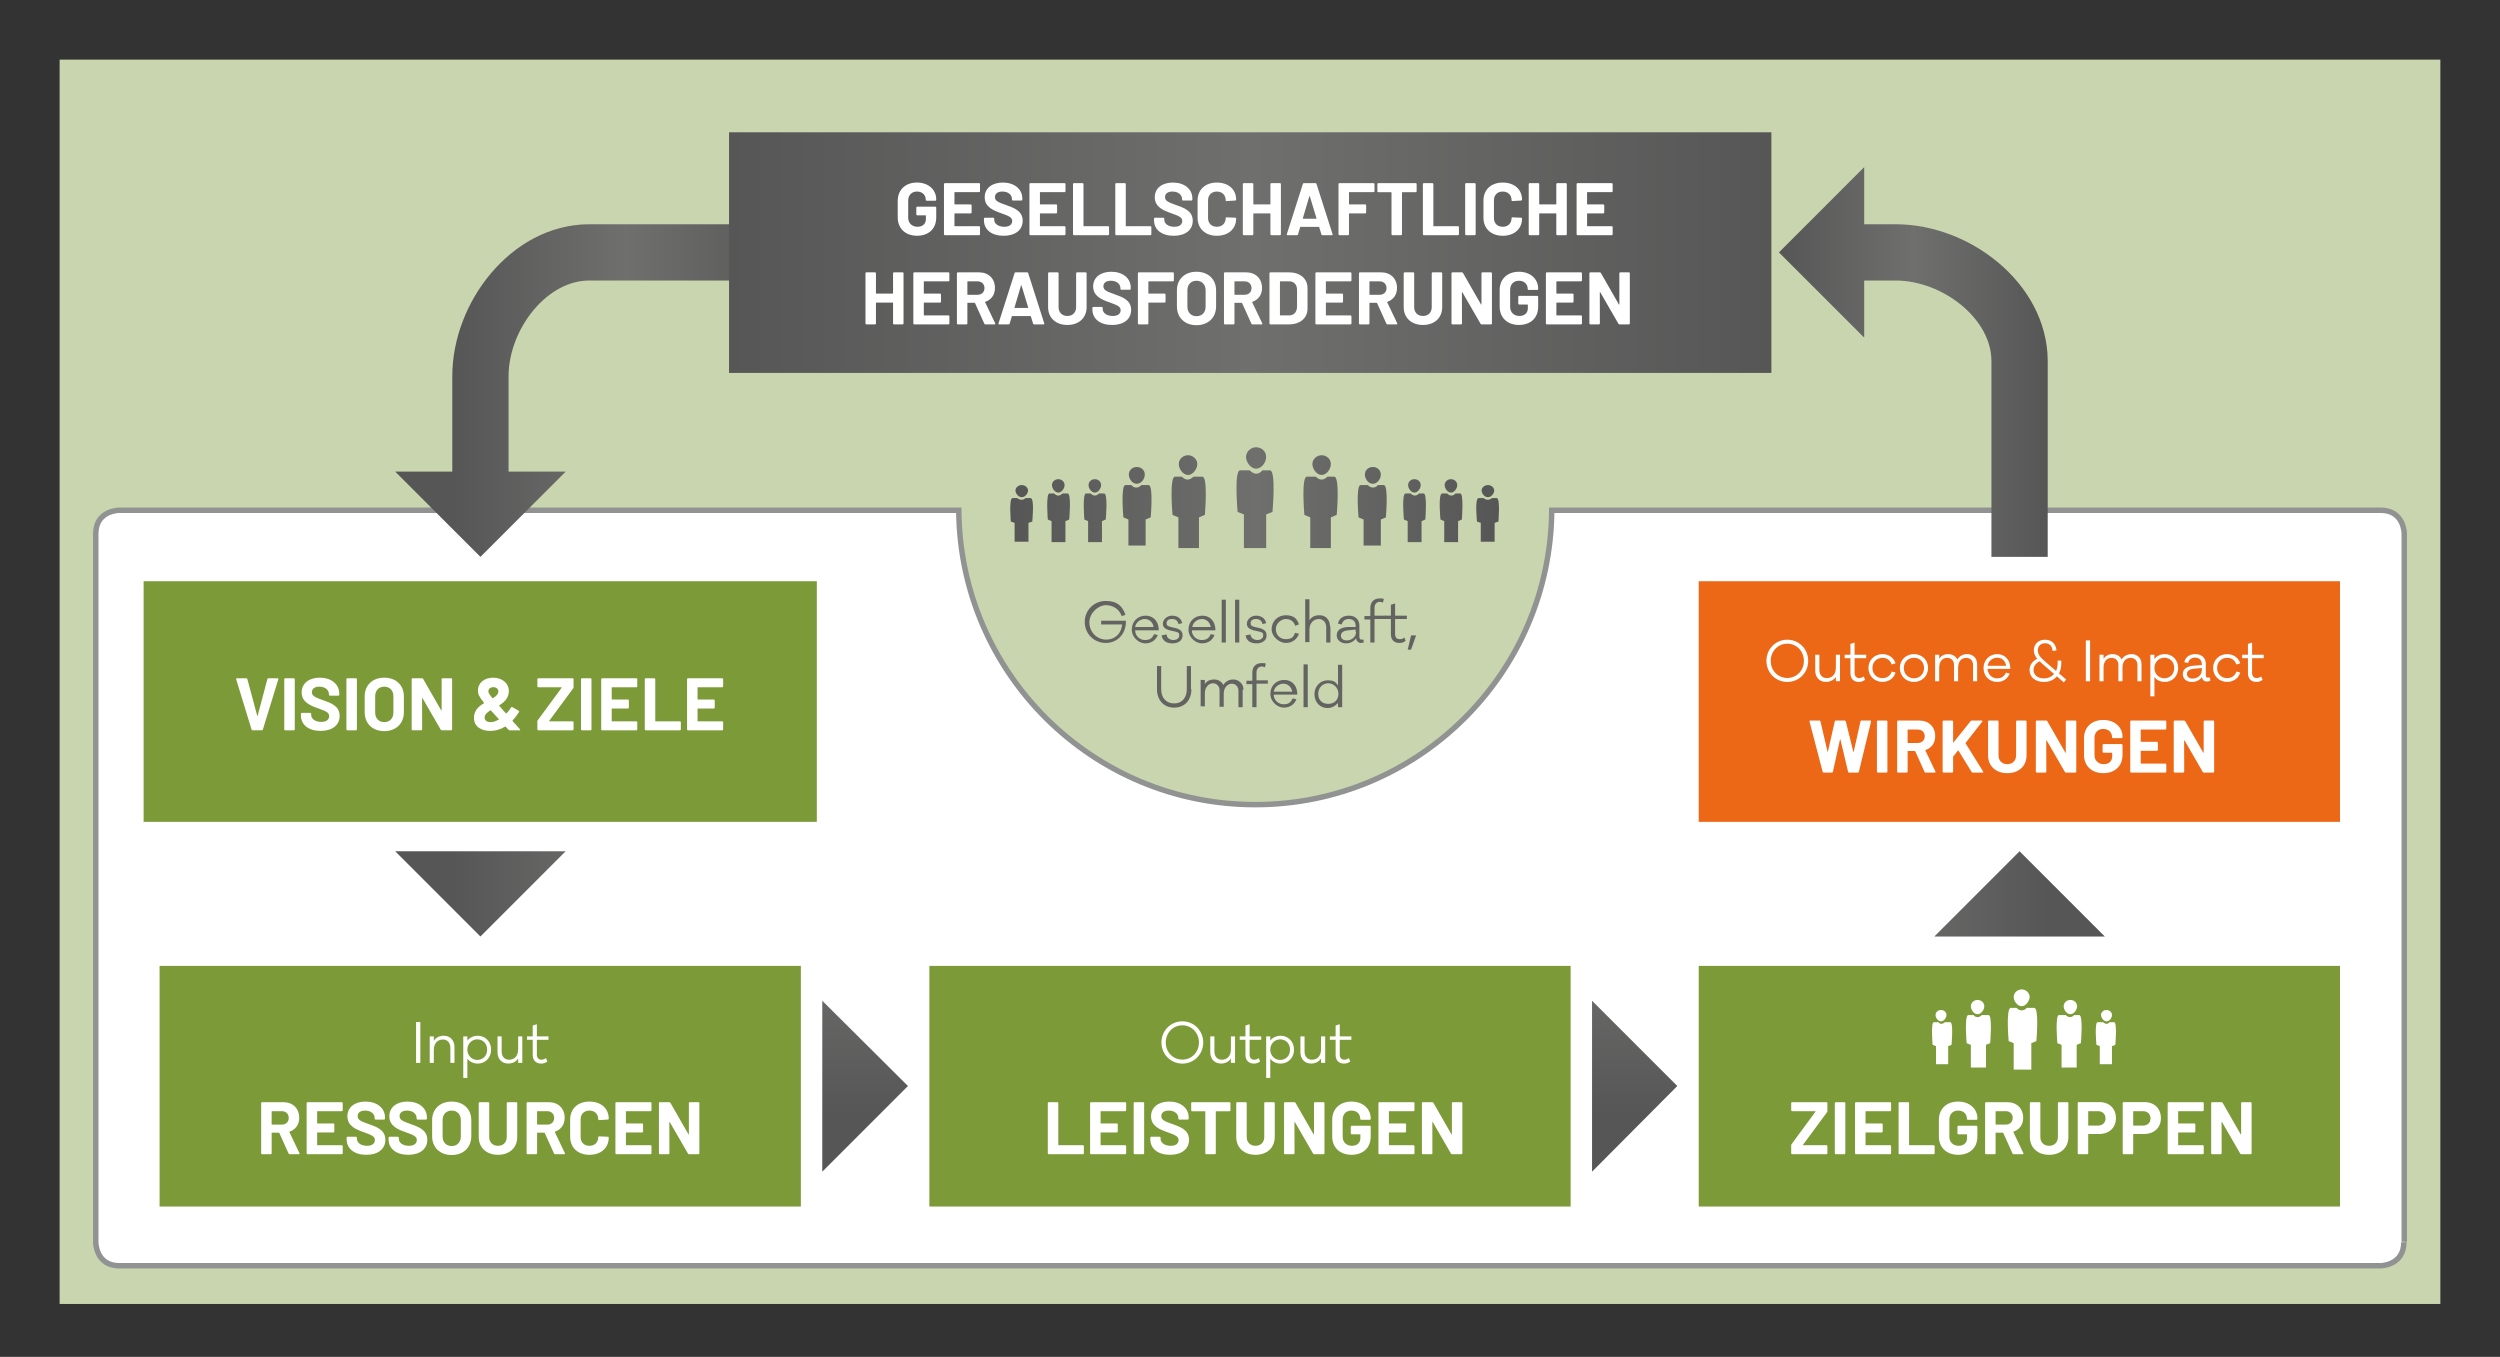 <?xml version="1.0" encoding="UTF-8"?>
<svg id="Ebene_1" xmlns="http://www.w3.org/2000/svg" xmlns:xlink="http://www.w3.org/1999/xlink" version="1.1" viewBox="0 0 595.3 323.1">
  <rect x="0" y="0" width="595.3" height="323.1" fill="#333333" stroke="none"/>
  <!-- Generator: Adobe Illustrator 29.4.0, SVG Export Plug-In . SVG Version: 2.1.0 Build 152)  -->
  <defs>
    <style>
      .st0 {
        fill: url(#Unbenannter_Verlauf);
      }

      .st1 {
        fill: url(#Unbenannter_Verlauf_4);
      }

      .st2 {
        fill: url(#Unbenannter_Verlauf_3);
      }

      .st3 {
        fill: url(#Unbenannter_Verlauf_6);
      }

      .st4 {
        fill: url(#Unbenannter_Verlauf_7);
      }

      .st5 {
        fill: url(#Unbenannter_Verlauf_5);
      }

      .st6 {
        fill: url(#Unbenannter_Verlauf_9);
      }

      .st7 {
        fill: #636362;
      }

      .st8 {
        isolation: isolate;
      }

      .st9 {
        fill: #ec6817;
      }

      .st10, .st11 {
        fill: #fff;
      }

      .st12 {
        fill: #7c9b38;
      }

      .st13 {
        stroke: url(#Unbenannter_Verlauf_2);
      }

      .st13, .st14 {
        fill: none;
        stroke-width: 13.4px;
      }

      .st14 {
        stroke: url(#Unbenannter_Verlauf_8);
      }

      .st15 {
        fill: #c9d5ae;
      }

      .st11 {
        stroke: #919292;
        stroke-width: 1.3px;
      }

      .st16 {
        fill: url(#Unbenannter_Verlauf_10);
      }
    </style>
    <linearGradient id="Unbenannter_Verlauf" data-name="Unbenannter Verlauf" x1="240.7" y1="205.39" x2="356.9" y2="205.39" gradientTransform="translate(0 323.89) scale(1 -1)" gradientUnits="userSpaceOnUse">
      <stop offset="0" stop-color="#575656"/>
      <stop offset=".5" stop-color="#6f6f6e"/>
      <stop offset="1" stop-color="#575656"/>
    </linearGradient>
    <linearGradient id="Unbenannter_Verlauf_2" data-name="Unbenannter Verlauf 2" x1="107.7" y1="239.69" x2="190.7" y2="239.69" gradientTransform="translate(0 323.89) scale(1 -1)" gradientUnits="userSpaceOnUse">
      <stop offset="0" stop-color="#575656"/>
      <stop offset=".5" stop-color="#6f6f6e"/>
      <stop offset="1" stop-color="#575656"/>
    </linearGradient>
    <linearGradient id="Unbenannter_Verlauf_3" data-name="Unbenannter Verlauf 3" x1="107.7" y1="201.44" x2="190.7" y2="201.44" gradientTransform="translate(0 323.89) scale(1 -1)" gradientUnits="userSpaceOnUse">
      <stop offset="0" stop-color="#575656"/>
      <stop offset=".5" stop-color="#6f6f6e"/>
      <stop offset="1" stop-color="#575656"/>
    </linearGradient>
    <linearGradient id="Unbenannter_Verlauf_4" data-name="Unbenannter Verlauf 4" x1="107.7" y1="111.04" x2="190.7" y2="111.04" gradientTransform="translate(0 323.89) scale(1 -1)" gradientUnits="userSpaceOnUse">
      <stop offset="0" stop-color="#575656"/>
      <stop offset=".5" stop-color="#6f6f6e"/>
      <stop offset="1" stop-color="#575656"/>
    </linearGradient>
    <linearGradient id="Unbenannter_Verlauf_5" data-name="Unbenannter Verlauf 5" x1="-58.1" y1="372.49" x2="24.9" y2="372.49" gradientTransform="translate(578.49 207.2) rotate(-90) scale(1 -1)" gradientUnits="userSpaceOnUse">
      <stop offset="0" stop-color="#575656"/>
      <stop offset=".5" stop-color="#6f6f6e"/>
      <stop offset="1" stop-color="#575656"/>
    </linearGradient>
    <linearGradient id="Unbenannter_Verlauf_6" data-name="Unbenannter Verlauf 6" x1="-58.1" y1="189.24" x2="24.9" y2="189.24" gradientTransform="translate(578.49 207.2) rotate(-90) scale(1 -1)" gradientUnits="userSpaceOnUse">
      <stop offset="0" stop-color="#575656"/>
      <stop offset=".5" stop-color="#6f6f6e"/>
      <stop offset="1" stop-color="#575656"/>
    </linearGradient>
    <linearGradient id="Unbenannter_Verlauf_7" data-name="Unbenannter Verlauf 7" x1="384" y1="584.14" x2="467" y2="584.14" gradientTransform="translate(871.6 -371.29) rotate(-180) scale(1 -1)" gradientUnits="userSpaceOnUse">
      <stop offset="0" stop-color="#575656"/>
      <stop offset=".5" stop-color="#6f6f6e"/>
      <stop offset="1" stop-color="#575656"/>
    </linearGradient>
    <linearGradient id="Unbenannter_Verlauf_8" data-name="Unbenannter Verlauf 8" x1="423.6" y1="230.89" x2="487.6" y2="230.89" gradientTransform="translate(0 323.89) scale(1 -1)" gradientUnits="userSpaceOnUse">
      <stop offset="0" stop-color="#575656"/>
      <stop offset=".5" stop-color="#6f6f6e"/>
      <stop offset="1" stop-color="#575656"/>
    </linearGradient>
    <linearGradient id="Unbenannter_Verlauf_9" data-name="Unbenannter Verlauf 9" x1="423.6" y1="263.79" x2="487.6" y2="263.79" gradientTransform="translate(0 323.89) scale(1 -1)" gradientUnits="userSpaceOnUse">
      <stop offset="0" stop-color="#575656"/>
      <stop offset=".5" stop-color="#6f6f6e"/>
      <stop offset="1" stop-color="#575656"/>
    </linearGradient>
    <linearGradient id="Unbenannter_Verlauf_10" data-name="Unbenannter Verlauf 10" x1="173.6" y1="263.74" x2="421.8" y2="263.74" gradientTransform="translate(0 323.89) scale(1 -1)" gradientUnits="userSpaceOnUse">
      <stop offset="0" stop-color="#575656"/>
      <stop offset=".5" stop-color="#6f6f6e"/>
      <stop offset="1" stop-color="#575656"/>
    </linearGradient>
  </defs>
  <rect class="st15" x="14.2" y="14.2" width="566.9" height="296.3"/>
  <path class="st11" d="M572.5,295.7V127.1s0-5.6-5.6-5.6h-197.4c-.3,38.8-31.8,70.1-70.6,70.1s-70.3-31.3-70.6-70.1H28.4s-5.6,0-5.6,5.6v168.7s0,5.6,5.6,5.6h538.4s5.6,0,5.6-5.6"/>
  <g>
    <rect class="st12" x="38" y="230" width="152.7" height="57.3"/>
    <g class="st8">
      <path class="st10" d="M68.72,274.681l-2.213-4.903c-.018-.035-.07-.07-.106-.07h-1.628c-.053,0-.088.035-.088.088v4.832c0,.124-.088.213-.212.213h-2.071c-.124,0-.212-.089-.212-.213v-11.965c0-.124.088-.213.212-.213h5.062c2.266,0,3.788,1.487,3.788,3.735,0,1.61-.885,2.797-2.284,3.274-.053.018-.071.07-.053.124l2.39,5.009c.071.159,0,.248-.159.248h-2.177c-.106,0-.195-.035-.248-.159ZM64.684,264.68v3.027c0,.053.035.088.088.088h2.301c1.009,0,1.682-.637,1.682-1.593s-.672-1.61-1.682-1.61h-2.301c-.053,0-.088.035-.088.088Z"/>
      <path class="st10" d="M81.393,264.592h-5.788c-.053,0-.088.035-.088.088v2.744c0,.053.035.088.088.088h3.788c.124,0,.213.089.213.213v1.717c0,.124-.089.212-.213.212h-3.788c-.053,0-.088.036-.088.089v2.867c0,.054.035.089.088.089h5.788c.124,0,.212.089.212.212v1.717c0,.124-.089.213-.212.213h-8.16c-.124,0-.213-.089-.213-.213v-11.965c0-.124.089-.213.213-.213h8.16c.124,0,.212.089.212.213v1.717c0,.124-.089.213-.212.213Z"/>
      <path class="st10" d="M82.543,271.282v-.39c0-.124.089-.212.213-.212h2.018c.124,0,.212.088.212.212v.266c0,.902.885,1.682,2.425,1.682,1.345,0,1.859-.673,1.859-1.381,0-.902-.903-1.221-2.602-1.841-1.841-.637-3.947-1.469-3.947-3.806,0-2.177,1.77-3.504,4.319-3.504,2.708,0,4.638,1.521,4.638,3.805v.266c0,.124-.089.213-.213.213h-2.035c-.124,0-.212-.089-.212-.213v-.142c0-.92-.796-1.787-2.284-1.787-1.115,0-1.77.495-1.77,1.327,0,.92.796,1.239,2.761,1.93,1.593.584,3.841,1.274,3.841,3.682,0,2.229-1.77,3.593-4.531,3.593-2.868,0-4.691-1.451-4.691-3.699Z"/>
      <path class="st10" d="M92.525,271.282v-.39c0-.124.089-.212.213-.212h2.018c.124,0,.212.088.212.212v.266c0,.902.885,1.682,2.425,1.682,1.345,0,1.859-.673,1.859-1.381,0-.902-.903-1.221-2.602-1.841-1.841-.637-3.947-1.469-3.947-3.806,0-2.177,1.77-3.504,4.319-3.504,2.708,0,4.638,1.521,4.638,3.805v.266c0,.124-.089.213-.213.213h-2.035c-.124,0-.212-.089-.212-.213v-.142c0-.92-.796-1.787-2.284-1.787-1.115,0-1.77.495-1.77,1.327,0,.92.796,1.239,2.761,1.93,1.593.584,3.841,1.274,3.841,3.682,0,2.229-1.77,3.593-4.531,3.593-2.868,0-4.691-1.451-4.691-3.699Z"/>
      <path class="st10" d="M102.898,270.539v-3.788c0-2.655,1.858-4.442,4.655-4.442s4.673,1.787,4.673,4.442v3.788c0,2.69-1.876,4.495-4.673,4.495s-4.655-1.805-4.655-4.495ZM109.73,270.627v-3.894c0-1.381-.868-2.283-2.177-2.283-1.292,0-2.16.902-2.16,2.283v3.894c0,1.363.867,2.266,2.16,2.266,1.31,0,2.177-.902,2.177-2.266Z"/>
      <path class="st10" d="M113.996,270.734v-8.071c0-.124.088-.213.212-.213h2.071c.124,0,.212.089.212.213v8.089c0,1.239.832,2.089,2.089,2.089s2.088-.85,2.088-2.089v-8.089c0-.124.088-.213.212-.213h2.071c.124,0,.212.089.212.213v8.071c0,2.549-1.823,4.248-4.584,4.248-2.744,0-4.584-1.699-4.584-4.248Z"/>
      <path class="st10" d="M131.926,274.681l-2.213-4.903c-.018-.035-.07-.07-.106-.07h-1.628c-.053,0-.088.035-.088.088v4.832c0,.124-.088.213-.212.213h-2.071c-.124,0-.212-.089-.212-.213v-11.965c0-.124.088-.213.212-.213h5.062c2.266,0,3.788,1.487,3.788,3.735,0,1.61-.885,2.797-2.284,3.274-.053.018-.071.07-.053.124l2.39,5.009c.071.159,0,.248-.159.248h-2.177c-.106,0-.195-.035-.248-.159ZM127.89,264.68v3.027c0,.053.035.088.088.088h2.301c1.009,0,1.682-.637,1.682-1.593s-.672-1.61-1.682-1.61h-2.301c-.053,0-.088.035-.088.088Z"/>
      <path class="st10" d="M135.767,270.681v-4.089c0-2.584,1.823-4.283,4.584-4.283s4.602,1.628,4.602,4.088c0,.106-.071.178-.212.195l-2.071.124c-.142.018-.213-.054-.213-.195,0-1.239-.832-2.07-2.106-2.07-1.257,0-2.089.831-2.089,2.07v4.266c0,1.222.832,2.054,2.089,2.054,1.274,0,2.106-.832,2.106-2.054,0-.124.071-.194.213-.194l2.071.089c.124,0,.212.07.212.177,0,2.478-1.841,4.124-4.602,4.124s-4.584-1.717-4.584-4.301Z"/>
      <path class="st10" d="M154.918,264.592h-5.788c-.053,0-.088.035-.088.088v2.744c0,.053.035.088.088.088h3.788c.124,0,.212.089.212.213v1.717c0,.124-.088.212-.212.212h-3.788c-.053,0-.088.036-.088.089v2.867c0,.054.035.089.088.089h5.788c.124,0,.212.089.212.212v1.717c0,.124-.088.213-.212.213h-8.16c-.124,0-.212-.089-.212-.213v-11.965c0-.124.088-.213.212-.213h8.16c.124,0,.212.089.212.213v1.717c0,.124-.088.213-.212.213Z"/>
      <path class="st10" d="M164.246,262.449h2.071c.124,0,.212.089.212.213v11.965c0,.124-.088.213-.212.213h-2.23c-.106,0-.212-.035-.266-.142l-4.336-7.505c-.036-.07-.106-.053-.106.035l.018,7.398c0,.124-.088.213-.212.213h-2.071c-.124,0-.212-.089-.212-.213v-11.965c0-.124.088-.213.212-.213h2.248c.106,0,.212.054.266.143l4.301,7.504c.036.071.106.054.106-.035v-7.398c0-.124.088-.213.212-.213Z"/>
    </g>
    <g class="st8">
      <path class="st10" d="M99.076,253.097v-9.729h1.012v9.729h-1.012Z"/>
      <path class="st10" d="M108.216,249.32v3.776h-.973v-3.598c0-1.178-.704-1.972-1.754-1.972-1.318,0-2.189.896-2.189,2.535v3.034h-.973v-6.312h.973v1.05c.512-.769,1.318-1.203,2.381-1.203,1.523,0,2.535,1.088,2.535,2.688Z"/>
      <path class="st10" d="M116.946,249.947c0,1.997-1.473,3.315-3.149,3.315-1.05,0-1.946-.422-2.509-1.165v4.584h-.973v-9.896h.973v1.012c.563-.743,1.459-1.165,2.509-1.165,1.677,0,3.149,1.318,3.149,3.315ZM115.999,249.947c0-1.511-1.05-2.458-2.355-2.458-1.19,0-2.355.947-2.355,2.458,0,1.498,1.165,2.445,2.355,2.445,1.306,0,2.355-.947,2.355-2.445Z"/>
      <path class="st10" d="M124.37,253.084h-.985v-1.024c-.512.756-1.332,1.19-2.381,1.19-1.523,0-2.535-1.088-2.535-2.688v-3.776h.985v3.598c0,1.178.691,1.959,1.741,1.959,1.319,0,2.189-.884,2.189-2.522v-3.034h.985v6.299Z"/>
      <path class="st10" d="M127.837,251.125c0,.756.422,1.217,1.101,1.217.358,0,.755-.154,1.075-.385l.32.807c-.512.358-.947.499-1.459.499-1.254,0-2.023-.78-2.023-2.073v-3.585h-1.37v-.819h1.37v-2.586l.986-.32v2.906h2.766v.819h-2.766v3.521Z"/>
    </g>
  </g>
  <g>
    <rect class="st12" x="404.5" y="230" width="152.7" height="57.3"/>
    <path class="st10" d="M483.3,237.4c0-1-.9-1.8-1.9-1.8s-1.9.8-1.9,1.8.9,2.2,1.9,2.2,1.9-1.3,1.9-2.2M484.4,240h-1.8c-.3.4-.8.6-1.2.6s-.9-.2-1.2-.6h-1.4c-1.2,0-.5,7.9-.5,7.9l1.2.5v6.3h4.2v-6.3l1.2-.5s.7-7.9-.5-7.9M472.5,239.6c0-.8-.7-1.5-1.6-1.5s-1.6.7-1.6,1.5.7,1.9,1.6,1.9,1.6-1.1,1.6-1.9M473.4,241.7h-1.5c-.3.3-.6.5-1,.5s-.7-.2-1-.5h-1.2c-1,0-.4,6.7-.4,6.7l1,.4v5.4h3.6v-5.4l1-.4s.6-6.7-.4-6.7M463.5,241.7c0-.7-.6-1.2-1.3-1.2s-1.3.5-1.3,1.2.6,1.5,1.3,1.5,1.3-.9,1.3-1.5M464.3,243.4h-1.2c-.2.2-.5.4-.8.4s-.6-.2-.8-.4h-1c-.8,0-.3,5.4-.3,5.4l.8.3v4.3h2.9v-4.3l.8-.3s.5-5.4-.3-5.4M491.4,239.6c0-.8.7-1.5,1.6-1.5s1.6.7,1.6,1.5-.7,1.9-1.6,1.9-1.6-1.1-1.6-1.9M490.4,241.7h1.5c.3.3.6.5,1,.5s.7-.2,1-.5h1.2c1,0,.4,6.7.4,6.7l-1,.4v5.4h-3.6v-5.4l-1-.4s-.6-6.7.4-6.7M500.3,241.7c0-.7.6-1.2,1.3-1.2s1.3.5,1.3,1.2-.6,1.5-1.3,1.5-1.3-.9-1.3-1.5M499.6,243.4h1.2c.2.2.5.4.8.4s.6-.2.8-.4h1c.8,0,.3,5.4.3,5.4l-.8.3v4.3h-2.9v-4.3l-.8-.3s-.5-5.4.3-5.4"/>
    <g class="st8">
      <path class="st10" d="M426.519,274.627v-1.911c0-.106.035-.194.088-.266l5.699-7.753c.036-.053,0-.105-.07-.105h-5.505c-.124,0-.212-.089-.212-.213v-1.717c0-.124.088-.213.212-.213h8.195c.124,0,.212.089.212.213v1.912c0,.105-.035.194-.088.265l-5.718,7.753c-.035.053-.018.106.054.106h5.54c.124,0,.212.089.212.212v1.717c0,.124-.088.213-.212.213h-8.195c-.124,0-.212-.089-.212-.213Z"/>
      <path class="st10" d="M436.908,274.627v-11.965c0-.124.089-.213.212-.213h2.071c.124,0,.213.089.213.213v11.965c0,.124-.089.213-.213.213h-2.071c-.123,0-.212-.089-.212-.213Z"/>
      <path class="st10" d="M450.095,264.592h-5.788c-.054,0-.089.035-.089.088v2.744c0,.053.035.088.089.088h3.787c.124,0,.213.089.213.213v1.717c0,.124-.089.212-.213.212h-3.787c-.054,0-.089.036-.089.089v2.867c0,.054.035.089.089.089h5.788c.123,0,.212.089.212.212v1.717c0,.124-.089.213-.212.213h-8.16c-.124,0-.213-.089-.213-.213v-11.965c0-.124.089-.213.213-.213h8.16c.123,0,.212.089.212.213v1.717c0,.124-.089.213-.212.213Z"/>
      <path class="st10" d="M452.094,274.627v-11.965c0-.124.089-.213.213-.213h2.071c.123,0,.212.089.212.213v9.947c0,.054.035.089.089.089h5.788c.123,0,.212.089.212.212v1.717c0,.124-.089.213-.212.213h-8.16c-.124,0-.213-.089-.213-.213Z"/>
      <path class="st10" d="M461.688,270.627v-3.965c0-2.619,1.823-4.354,4.584-4.354s4.585,1.752,4.585,4v.124c0,.124-.089.212-.213.212h-2.07c-.124,0-.213-.088-.213-.212v-.054c0-1.062-.778-1.929-2.089-1.929-1.256,0-2.088.867-2.088,2.142v4.106c0,1.274.92,2.142,2.194,2.142,1.204,0,2.018-.673,2.018-1.841v-.797c0-.053-.035-.088-.088-.088h-1.982c-.124,0-.213-.089-.213-.213v-1.628c0-.124.089-.213.213-.213h4.318c.124,0,.213.089.213.213v2.336c0,2.726-1.823,4.372-4.585,4.372s-4.584-1.752-4.584-4.354Z"/>
      <path class="st10" d="M479.229,274.681l-2.213-4.903c-.018-.035-.071-.07-.106-.07h-1.628c-.054,0-.089.035-.089.088v4.832c0,.124-.089.213-.212.213h-2.071c-.124,0-.213-.089-.213-.213v-11.965c0-.124.089-.213.213-.213h5.062c2.266,0,3.787,1.487,3.787,3.735,0,1.61-.885,2.797-2.283,3.274-.053.018-.07.07-.053.124l2.39,5.009c.07.159,0,.248-.159.248h-2.178c-.105,0-.194-.035-.247-.159ZM475.192,264.68v3.027c0,.053.035.088.089.088h2.301c1.009,0,1.682-.637,1.682-1.593s-.673-1.61-1.682-1.61h-2.301c-.054,0-.089.035-.089.088Z"/>
      <path class="st10" d="M483.353,270.734v-8.071c0-.124.088-.213.212-.213h2.071c.124,0,.212.089.212.213v8.089c0,1.239.832,2.089,2.089,2.089s2.089-.85,2.089-2.089v-8.089c0-.124.088-.213.212-.213h2.071c.124,0,.212.089.212.213v8.071c0,2.549-1.822,4.248-4.584,4.248-2.743,0-4.584-1.699-4.584-4.248Z"/>
      <path class="st10" d="M503.849,266.274c0,2.247-1.611,3.752-4.019,3.752h-2.495c-.054,0-.089.035-.089.089v4.513c0,.124-.089.213-.212.213h-2.071c-.124,0-.213-.089-.213-.213v-11.982c0-.124.089-.213.213-.213h4.974c2.354,0,3.912,1.54,3.912,3.842ZM501.37,266.326c0-1.045-.726-1.734-1.806-1.734h-2.229c-.054,0-.089.035-.089.088v3.257c0,.054.035.089.089.089h2.229c1.08,0,1.806-.69,1.806-1.699Z"/>
      <path class="st10" d="M514.557,266.274c0,2.247-1.61,3.752-4.018,3.752h-2.496c-.053,0-.088.035-.088.089v4.513c0,.124-.089.213-.213.213h-2.071c-.123,0-.212-.089-.212-.213v-11.982c0-.124.089-.213.212-.213h4.975c2.354,0,3.911,1.54,3.911,3.842ZM512.079,266.326c0-1.045-.726-1.734-1.806-1.734h-2.23c-.053,0-.088.035-.088.088v3.257c0,.054.035.089.088.089h2.23c1.08,0,1.806-.69,1.806-1.699Z"/>
      <path class="st10" d="M524.54,264.592h-5.788c-.054,0-.089.035-.089.088v2.744c0,.053.035.088.089.088h3.787c.124,0,.213.089.213.213v1.717c0,.124-.089.212-.213.212h-3.787c-.054,0-.089.036-.089.089v2.867c0,.054.035.089.089.089h5.788c.123,0,.212.089.212.212v1.717c0,.124-.089.213-.212.213h-8.16c-.124,0-.213-.089-.213-.213v-11.965c0-.124.089-.213.213-.213h8.16c.123,0,.212.089.212.213v1.717c0,.124-.089.213-.212.213Z"/>
      <path class="st10" d="M533.867,262.449h2.071c.124,0,.212.089.212.213v11.965c0,.124-.088.213-.212.213h-2.23c-.106,0-.212-.035-.266-.142l-4.336-7.505c-.036-.07-.106-.053-.106.035l.018,7.398c0,.124-.089.213-.213.213h-2.07c-.124,0-.213-.089-.213-.213v-11.965c0-.124.089-.213.213-.213h2.248c.105,0,.212.054.266.143l4.301,7.504c.035.071.106.054.106-.035v-7.398c0-.124.088-.213.212-.213Z"/>
    </g>
  </g>
  <g>
    <rect class="st12" x="221.3" y="230" width="152.7" height="57.3"/>
    <g class="st8">
      <path class="st10" d="M249.505,274.627v-11.965c0-.124.088-.213.212-.213h2.071c.124,0,.212.089.212.213v9.947c0,.054.035.089.089.089h5.788c.124,0,.212.089.212.212v1.717c0,.124-.088.213-.212.213h-8.16c-.124,0-.212-.089-.212-.213Z"/>
      <path class="st10" d="M267.947,264.592h-5.788c-.053,0-.088.035-.088.088v2.744c0,.053.035.088.088.088h3.788c.124,0,.213.089.213.213v1.717c0,.124-.089.212-.213.212h-3.788c-.053,0-.088.036-.088.089v2.867c0,.054.035.089.088.089h5.788c.124,0,.213.089.213.212v1.717c0,.124-.089.213-.213.213h-8.159c-.124,0-.213-.089-.213-.213v-11.965c0-.124.089-.213.213-.213h8.159c.124,0,.213.089.213.213v1.717c0,.124-.089.213-.213.213Z"/>
      <path class="st10" d="M269.948,274.627v-11.965c0-.124.088-.213.212-.213h2.071c.124,0,.212.089.212.213v11.965c0,.124-.088.213-.212.213h-2.071c-.124,0-.212-.089-.212-.213Z"/>
      <path class="st10" d="M273.912,271.282v-.39c0-.124.089-.212.213-.212h2.018c.124,0,.212.088.212.212v.266c0,.902.886,1.682,2.425,1.682,1.346,0,1.859-.673,1.859-1.381,0-.902-.903-1.221-2.603-1.841-1.841-.637-3.947-1.469-3.947-3.806,0-2.177,1.771-3.504,4.319-3.504,2.708,0,4.638,1.521,4.638,3.805v.266c0,.124-.089.213-.213.213h-2.035c-.124,0-.213-.089-.213-.213v-.142c0-.92-.796-1.787-2.283-1.787-1.115,0-1.77.495-1.77,1.327,0,.92.796,1.239,2.761,1.93,1.593.584,3.841,1.274,3.841,3.682,0,2.229-1.77,3.593-4.531,3.593-2.867,0-4.69-1.451-4.69-3.699Z"/>
      <path class="st10" d="M292.993,262.662v1.734c0,.124-.089.213-.212.213h-3.187c-.053,0-.089.035-.089.088v9.93c0,.124-.088.213-.212.213h-2.071c-.124,0-.212-.089-.212-.213v-9.93c0-.053-.035-.088-.089-.088h-3.062c-.124,0-.213-.089-.213-.213v-1.734c0-.124.089-.213.213-.213h8.921c.123,0,.212.089.212.213Z"/>
      <path class="st10" d="M294.373,270.734v-8.071c0-.124.089-.213.213-.213h2.07c.124,0,.213.089.213.213v8.089c0,1.239.832,2.089,2.089,2.089s2.088-.85,2.088-2.089v-8.089c0-.124.089-.213.213-.213h2.071c.123,0,.212.089.212.213v8.071c0,2.549-1.823,4.248-4.584,4.248-2.744,0-4.585-1.699-4.585-4.248Z"/>
      <path class="st10" d="M313.1,262.449h2.071c.124,0,.212.089.212.213v11.965c0,.124-.088.213-.212.213h-2.23c-.106,0-.212-.035-.266-.142l-4.336-7.505c-.036-.07-.106-.053-.106.035l.018,7.398c0,.124-.089.213-.212.213h-2.071c-.124,0-.213-.089-.213-.213v-11.965c0-.124.089-.213.213-.213h2.248c.106,0,.212.054.266.143l4.301,7.504c.035.071.106.054.106-.035v-7.398c0-.124.088-.213.212-.213Z"/>
      <path class="st10" d="M317.224,270.627v-3.965c0-2.619,1.823-4.354,4.585-4.354s4.584,1.752,4.584,4v.124c0,.124-.089.212-.213.212h-2.07c-.124,0-.213-.088-.213-.212v-.054c0-1.062-.778-1.929-2.088-1.929-1.257,0-2.089.867-2.089,2.142v4.106c0,1.274.92,2.142,2.194,2.142,1.204,0,2.019-.673,2.019-1.841v-.797c0-.053-.036-.088-.089-.088h-1.982c-.124,0-.213-.089-.213-.213v-1.628c0-.124.089-.213.213-.213h4.318c.124,0,.213.089.213.213v2.336c0,2.726-1.823,4.372-4.584,4.372s-4.585-1.752-4.585-4.354Z"/>
      <path class="st10" d="M336.605,264.592h-5.788c-.054,0-.089.035-.089.088v2.744c0,.053.035.088.089.088h3.788c.123,0,.212.089.212.213v1.717c0,.124-.089.212-.212.212h-3.788c-.054,0-.089.036-.089.089v2.867c0,.054.035.089.089.089h5.788c.124,0,.212.089.212.212v1.717c0,.124-.088.213-.212.213h-8.16c-.124,0-.212-.089-.212-.213v-11.965c0-.124.088-.213.212-.213h8.16c.124,0,.212.089.212.213v1.717c0,.124-.088.213-.212.213Z"/>
      <path class="st10" d="M345.933,262.449h2.071c.124,0,.213.089.213.213v11.965c0,.124-.089.213-.213.213h-2.23c-.106,0-.212-.035-.266-.142l-4.336-7.505c-.036-.07-.106-.053-.106.035l.018,7.398c0,.124-.089.213-.212.213h-2.071c-.124,0-.213-.089-.213-.213v-11.965c0-.124.089-.213.213-.213h2.248c.106,0,.212.054.266.143l4.301,7.504c.035.071.106.054.106-.035v-7.398c0-.124.088-.213.212-.213Z"/>
    </g>
    <g class="st8">
      <path class="st10" d="M286.513,248.245c0,2.816-2.189,5.018-4.967,5.018s-4.98-2.201-4.98-5.018,2.189-5.045,4.98-5.045,4.967,2.228,4.967,5.045ZM285.489,248.245c0-2.305-1.728-4.097-3.943-4.097-2.228,0-3.956,1.792-3.956,4.097s1.728,4.07,3.956,4.07c2.215,0,3.943-1.767,3.943-4.07Z"/>
      <path class="st10" d="M294.09,253.084h-.985v-1.024c-.512.756-1.332,1.19-2.381,1.19-1.523,0-2.535-1.088-2.535-2.688v-3.776h.985v3.598c0,1.178.691,1.959,1.741,1.959,1.319,0,2.189-.884,2.189-2.522v-3.034h.985v6.299Z"/>
      <path class="st10" d="M297.558,251.125c0,.756.422,1.217,1.101,1.217.358,0,.755-.154,1.075-.385l.32.807c-.513.358-.947.499-1.46.499-1.254,0-2.022-.78-2.022-2.073v-3.585h-1.37v-.819h1.37v-2.586l.986-.32v2.906h2.765v.819h-2.765v3.521Z"/>
      <path class="st10" d="M308.132,249.947c0,1.997-1.473,3.315-3.149,3.315-1.05,0-1.946-.422-2.51-1.165v4.584h-.973v-9.896h.973v1.012c.563-.743,1.46-1.165,2.51-1.165,1.677,0,3.149,1.318,3.149,3.315ZM307.184,249.947c0-1.511-1.05-2.458-2.355-2.458-1.19,0-2.355.947-2.355,2.458,0,1.498,1.165,2.445,2.355,2.445,1.306,0,2.355-.947,2.355-2.445Z"/>
      <path class="st10" d="M315.555,253.084h-.985v-1.024c-.512.756-1.331,1.19-2.381,1.19-1.523,0-2.535-1.088-2.535-2.688v-3.776h.985v3.598c0,1.178.691,1.959,1.741,1.959,1.319,0,2.189-.884,2.189-2.522v-3.034h.985v6.299Z"/>
      <path class="st10" d="M319.022,251.125c0,.756.423,1.217,1.102,1.217.358,0,.755-.154,1.075-.385l.32.807c-.513.358-.947.499-1.46.499-1.254,0-2.022-.78-2.022-2.073v-3.585h-1.37v-.819h1.37v-2.586l.985-.32v2.906h2.766v.819h-2.766v3.521Z"/>
    </g>
  </g>
  <g>
    <rect class="st12" x="34.2" y="138.4" width="160.3" height="57.3"/>
    <g class="st8">
      <path class="st10" d="M63.92,161.509h2.177c.142,0,.212.106.177.248l-3.682,11.965c-.035.106-.106.177-.23.177h-2.23c-.124,0-.194-.07-.23-.177l-3.664-11.965c-.036-.142.035-.248.177-.248h2.23c.124,0,.212.054.248.178l2.354,8.744c.018.07.089.07.106,0l2.318-8.744c.036-.124.124-.178.248-.178Z"/>
      <path class="st10" d="M67.69,173.687v-11.964c0-.124.089-.213.213-.213h2.071c.124,0,.212.089.212.213v11.964c0,.124-.089.213-.212.213h-2.071c-.124,0-.213-.089-.213-.213Z"/>
      <path class="st10" d="M71.655,170.342v-.39c0-.124.088-.212.212-.212h2.018c.124,0,.212.088.212.212v.266c0,.902.885,1.682,2.425,1.682,1.345,0,1.858-.673,1.858-1.381,0-.902-.902-1.221-2.602-1.841-1.841-.637-3.947-1.469-3.947-3.806,0-2.176,1.77-3.503,4.319-3.503,2.708,0,4.637,1.521,4.637,3.804v.266c0,.124-.088.213-.212.213h-2.036c-.124,0-.212-.089-.212-.213v-.142c0-.92-.797-1.787-2.283-1.787-1.115,0-1.771.495-1.771,1.327,0,.92.797,1.239,2.762,1.93,1.593.584,3.841,1.274,3.841,3.682,0,2.229-1.77,3.593-4.531,3.593-2.868,0-4.69-1.451-4.69-3.699Z"/>
      <path class="st10" d="M82.487,173.687v-11.964c0-.124.089-.213.213-.213h2.071c.124,0,.212.089.212.213v11.964c0,.124-.089.213-.212.213h-2.071c-.124,0-.213-.089-.213-.213Z"/>
      <path class="st10" d="M86.841,169.599v-3.788c0-2.655,1.858-4.442,4.655-4.442s4.673,1.787,4.673,4.442v3.788c0,2.69-1.876,4.495-4.673,4.495s-4.655-1.805-4.655-4.495ZM93.673,169.687v-3.894c0-1.381-.868-2.283-2.177-2.283-1.292,0-2.16.902-2.16,2.283v3.894c0,1.363.867,2.266,2.16,2.266,1.31,0,2.177-.902,2.177-2.266Z"/>
      <path class="st10" d="M105.373,161.509h2.071c.124,0,.212.089.212.213v11.964c0,.124-.088.213-.212.213h-2.23c-.106,0-.212-.035-.266-.142l-4.336-7.505c-.036-.07-.106-.053-.106.035l.018,7.398c0,.124-.088.213-.212.213h-2.071c-.124,0-.212-.089-.212-.213v-11.964c0-.124.088-.213.212-.213h2.248c.106,0,.212.054.266.143l4.301,7.503c.036.071.106.054.106-.035v-7.398c0-.124.088-.213.212-.213Z"/>
      <path class="st10" d="M123.675,173.9h-2.319c-.106,0-.194-.035-.266-.124l-.69-.743c-.036-.053-.071-.035-.124-.018-1.133.708-2.319,1.026-3.54,1.026-2.036,0-3.876-.938-3.876-3.115,0-1.734,1.115-2.726,2.372-3.47.053-.035.071-.088.018-.123-1.204-1.47-1.451-2.071-1.451-2.938,0-1.681,1.434-3.026,3.61-3.026s3.753,1.31,3.753,3.22c0,1.594-1.062,2.603-2.266,3.363-.053.035-.071.07-.018.124.443.513.974,1.115,1.593,1.788.053.053.088.053.142,0,.389-.426.779-.903,1.097-1.416.071-.124.177-.143.283-.071l1.522.867c.124.071.159.177.088.283-.496.779-1.009,1.451-1.558,2.036-.035.035-.018.088.035.159.673.761,1.31,1.451,1.717,1.911.124.142.053.266-.124.266ZM118.754,171.351c.053-.035.07-.089.018-.124-.442-.495-.496-.549-.974-1.062-.336-.354-.637-.673-.903-.991-.035-.036-.071-.036-.124-.019-.726.461-1.274.903-1.363,1.559-.106.85.637,1.362,1.77,1.221.496-.07,1.044-.283,1.576-.584ZM116.294,164.643c0,.301.124.566.956,1.575.036.053.071.053.124.035.761-.478,1.292-.956,1.292-1.61,0-.62-.496-1.009-1.204-1.009s-1.168.406-1.168,1.009Z"/>
      <path class="st10" d="M127.958,173.687v-1.911c0-.106.035-.194.088-.266l5.699-7.753c.036-.053,0-.105-.07-.105h-5.505c-.124,0-.212-.089-.212-.213v-1.716c0-.124.088-.213.212-.213h8.195c.124,0,.212.089.212.213v1.912c0,.105-.035.194-.088.265l-5.717,7.753c-.035.053-.018.106.053.106h5.541c.124,0,.212.089.212.212v1.717c0,.124-.088.213-.212.213h-8.195c-.124,0-.212-.089-.212-.213Z"/>
      <path class="st10" d="M138.348,173.687v-11.964c0-.124.088-.213.212-.213h2.071c.124,0,.212.089.212.213v11.964c0,.124-.088.213-.212.213h-2.071c-.124,0-.212-.089-.212-.213Z"/>
      <path class="st10" d="M151.534,163.652h-5.788c-.053,0-.088.035-.088.088v2.744c0,.053.035.088.088.088h3.788c.124,0,.213.089.213.213v1.717c0,.124-.089.212-.213.212h-3.788c-.053,0-.088.036-.088.089v2.867c0,.054.035.089.088.089h5.788c.124,0,.212.089.212.212v1.717c0,.124-.089.213-.212.213h-8.16c-.124,0-.213-.089-.213-.213v-11.964c0-.124.089-.213.213-.213h8.16c.124,0,.212.089.212.213v1.716c0,.124-.089.213-.212.213Z"/>
      <path class="st10" d="M153.534,173.687v-11.964c0-.124.089-.213.213-.213h2.071c.124,0,.212.089.212.213v9.947c0,.054.035.089.088.089h5.788c.124,0,.212.089.212.212v1.717c0,.124-.089.213-.212.213h-8.16c-.124,0-.213-.089-.213-.213Z"/>
      <path class="st10" d="M171.978,163.652h-5.788c-.053,0-.088.035-.088.088v2.744c0,.053.035.088.088.088h3.788c.124,0,.213.089.213.213v1.717c0,.124-.089.212-.213.212h-3.788c-.053,0-.088.036-.088.089v2.867c0,.054.035.089.088.089h5.788c.124,0,.212.089.212.212v1.717c0,.124-.089.213-.212.213h-8.16c-.124,0-.213-.089-.213-.213v-11.964c0-.124.089-.213.213-.213h8.16c.124,0,.212.089.212.213v1.716c0,.124-.089.213-.212.213Z"/>
    </g>
  </g>
  <g>
    <rect class="st9" x="404.5" y="138.4" width="152.7" height="57.3"/>
    <g class="st8">
      <path class="st10" d="M443.252,171.575h2.089c.142,0,.229.071.194.23l-2.902,11.983c-.036.124-.124.177-.248.177h-2.089c-.124,0-.194-.053-.229-.177l-1.823-7.683c-.018-.088-.089-.088-.106,0l-1.682,7.665c-.018.124-.106.194-.23.194h-1.964c-.124,0-.213-.053-.248-.177l-3.133-11.983c-.036-.159.035-.23.177-.23h2.194c.124,0,.195.054.23.178l1.682,7.204c.018.088.089.088.106,0l1.628-7.187c.035-.124.106-.195.23-.195h2.142c.124,0,.212.054.248.178l1.787,7.239c.018.07.089.089.106,0l1.61-7.222c.019-.124.106-.195.23-.195Z"/>
      <path class="st10" d="M446.934,183.753v-11.965c0-.124.088-.213.212-.213h2.071c.124,0,.212.089.212.213v11.965c0,.124-.088.213-.212.213h-2.071c-.124,0-.212-.089-.212-.213Z"/>
      <path class="st10" d="M458.279,183.807l-2.213-4.903c-.018-.035-.07-.07-.106-.07h-1.628c-.054,0-.089.035-.089.088v4.832c0,.124-.088.213-.212.213h-2.071c-.124,0-.212-.089-.212-.213v-11.965c0-.124.088-.213.212-.213h5.062c2.266,0,3.788,1.487,3.788,3.735,0,1.61-.886,2.797-2.284,3.274-.053.018-.07.07-.053.124l2.39,5.009c.07.159,0,.248-.159.248h-2.178c-.105,0-.194-.035-.247-.159ZM454.243,173.806v3.027c0,.053.035.088.089.088h2.301c1.009,0,1.682-.637,1.682-1.593s-.673-1.61-1.682-1.61h-2.301c-.054,0-.089.035-.089.088Z"/>
      <path class="st10" d="M462.58,183.753v-11.965c0-.124.088-.213.212-.213h2.071c.124,0,.212.089.212.213v4.956c0,.071.054.089.106.035l4.071-5.08c.07-.088.159-.124.266-.124h2.336c.177,0,.248.124.142.266l-3.93,5.045c-.035.053-.035.089-.018.124l4.178,6.708c.088.159.018.248-.142.248h-2.354c-.106,0-.194-.035-.248-.142l-3.133-5.098c-.035-.053-.088-.053-.124,0l-1.115,1.398c-.018.035-.035.07-.035.106v3.521c0,.124-.088.213-.212.213h-2.071c-.124,0-.212-.089-.212-.213Z"/>
      <path class="st10" d="M473.395,179.86v-8.071c0-.124.088-.213.212-.213h2.071c.124,0,.212.089.212.213v8.089c0,1.239.832,2.089,2.089,2.089s2.089-.85,2.089-2.089v-8.089c0-.124.089-.213.212-.213h2.071c.124,0,.213.089.213.213v8.071c0,2.549-1.823,4.248-4.585,4.248-2.743,0-4.584-1.699-4.584-4.248Z"/>
      <path class="st10" d="M492.121,171.575h2.07c.124,0,.213.089.213.213v11.965c0,.124-.089.213-.213.213h-2.229c-.106,0-.213-.035-.266-.142l-4.337-7.505c-.035-.07-.106-.053-.106.035l.019,7.398c0,.124-.089.213-.213.213h-2.071c-.123,0-.212-.089-.212-.213v-11.965c0-.124.089-.213.212-.213h2.248c.106,0,.213.054.266.143l4.302,7.504c.035.071.105.054.105-.035v-7.398c0-.124.089-.213.213-.213Z"/>
      <path class="st10" d="M496.245,179.753v-3.965c0-2.619,1.823-4.354,4.584-4.354s4.584,1.752,4.584,4v.124c0,.124-.088.212-.212.212h-2.071c-.124,0-.212-.088-.212-.212v-.054c0-1.062-.779-1.929-2.089-1.929-1.257,0-2.089.867-2.089,2.142v4.106c0,1.274.921,2.142,2.195,2.142,1.203,0,2.018-.673,2.018-1.841v-.797c0-.053-.035-.088-.089-.088h-1.982c-.123,0-.212-.089-.212-.213v-1.628c0-.124.089-.213.212-.213h4.319c.124,0,.212.089.212.213v2.336c0,2.726-1.822,4.372-4.584,4.372s-4.584-1.752-4.584-4.354Z"/>
      <path class="st10" d="M515.626,173.718h-5.788c-.053,0-.088.035-.088.088v2.744c0,.053.035.088.088.088h3.788c.124,0,.213.089.213.213v1.717c0,.124-.089.212-.213.212h-3.788c-.053,0-.088.036-.088.089v2.867c0,.054.035.089.088.089h5.788c.124,0,.213.089.213.212v1.717c0,.124-.089.213-.213.213h-8.159c-.124,0-.213-.089-.213-.213v-11.965c0-.124.089-.213.213-.213h8.159c.124,0,.213.089.213.213v1.717c0,.124-.089.213-.213.213Z"/>
      <path class="st10" d="M524.954,171.575h2.07c.124,0,.213.089.213.213v11.965c0,.124-.089.213-.213.213h-2.229c-.106,0-.213-.035-.266-.142l-4.337-7.505c-.035-.07-.106-.053-.106.035l.019,7.398c0,.124-.089.213-.213.213h-2.071c-.123,0-.212-.089-.212-.213v-11.965c0-.124.089-.213.212-.213h2.248c.106,0,.213.054.266.143l4.302,7.504c.035.071.105.054.105-.035v-7.398c0-.124.089-.213.213-.213Z"/>
    </g>
    <g class="st8">
      <path class="st10" d="M430.567,157.37c0,2.816-2.189,5.018-4.968,5.018s-4.979-2.201-4.979-5.018,2.188-5.045,4.979-5.045,4.968,2.228,4.968,5.045ZM429.543,157.37c0-2.305-1.729-4.097-3.943-4.097-2.228,0-3.955,1.792-3.955,4.097s1.728,4.07,3.955,4.07c2.215,0,3.943-1.767,3.943-4.07Z"/>
      <path class="st10" d="M438.144,162.209h-.985v-1.024c-.512.756-1.331,1.19-2.381,1.19-1.523,0-2.535-1.088-2.535-2.688v-3.776h.985v3.598c0,1.178.691,1.959,1.741,1.959,1.319,0,2.189-.884,2.189-2.522v-3.034h.985v6.299Z"/>
      <path class="st10" d="M441.612,160.25c0,.756.422,1.217,1.101,1.217.358,0,.756-.154,1.075-.385l.32.807c-.512.358-.947.499-1.459.499-1.255,0-2.023-.78-2.023-2.073v-3.585h-1.369v-.819h1.369v-2.586l.986-.32v2.906h2.765v.819h-2.765v3.521Z"/>
      <path class="st10" d="M450.47,159.904l.896.243c-.371,1.345-1.613,2.228-3.098,2.228-1.869,0-3.354-1.382-3.354-3.315s1.485-3.303,3.354-3.303c1.472,0,2.701.87,3.098,2.188l-.935.282c-.294-1.012-1.127-1.588-2.163-1.588-1.396,0-2.407,1.024-2.407,2.42,0,1.408,1.012,2.42,2.407,2.42,1.036,0,1.869-.576,2.201-1.575Z"/>
      <path class="st10" d="M459.11,159.06c0,1.934-1.485,3.328-3.354,3.328-1.882,0-3.367-1.395-3.367-3.328s1.485-3.303,3.367-3.303c1.869,0,3.354,1.369,3.354,3.303ZM458.163,159.06c0-1.446-1.075-2.433-2.407-2.433-1.344,0-2.419.986-2.419,2.433,0,1.459,1.075,2.458,2.419,2.458,1.332,0,2.407-.999,2.407-2.458Z"/>
      <path class="st10" d="M470.797,158.138v4.084h-.973v-3.917c0-.999-.679-1.652-1.626-1.652-1.165,0-1.933.858-1.933,2.343v3.227h-.974v-3.917c0-.999-.678-1.652-1.612-1.652-1.165,0-1.921.858-1.921,2.343v3.227h-.973v-6.312h.973v.96c.448-.691,1.165-1.113,2.151-1.113.973,0,1.779.474,2.15,1.28.486-.781,1.306-1.28,2.381-1.28,1.332,0,2.355.947,2.355,2.381Z"/>
      <path class="st10" d="M478.682,159.265h-5.415c.089,1.421,1.164,2.266,2.253,2.266.896,0,1.702-.346,2.15-1.357l.871.205c-.5,1.319-1.601,2.01-3.021,2.01-1.678,0-3.201-1.293-3.201-3.303,0-2.022,1.523-3.328,3.265-3.328,1.703,0,3.034,1.268,3.099,3.149v.358ZM473.305,158.534h4.391c-.179-1.241-1.062-1.92-2.112-1.92-1.023,0-2.086.679-2.278,1.92Z"/>
      <path class="st10" d="M489.792,161.057c-.769.884-1.869,1.331-3.06,1.331-2.074,0-3.457-1.126-3.457-2.867,0-1.216.781-2.138,1.831-2.65-.563-.691-.807-1.306-.807-2.022,0-1.498,1.114-2.522,2.676-2.522,1.523,0,2.535.935,2.727,2.522l-.922.18c-.115-1.332-.845-1.856-1.805-1.856-1.012,0-1.729.64-1.729,1.689,0,1.012.641,1.741,2.138,3.009l2.202,1.882c.243-.499.384-1.114.384-1.831v-.614h.871v.614c0,.96-.205,1.767-.551,2.42l1.716,1.472-.576.666-1.639-1.421ZM489.113,160.481l-2.458-2.125c-.371-.32-.704-.602-.985-.884-.896.436-1.447,1.165-1.447,2.049,0,1.216,1.012,2.022,2.51,2.022.883,0,1.767-.358,2.381-1.062Z"/>
      <path class="st10" d="M496.677,162.222v-9.729h1.012v9.729h-1.012Z"/>
      <path class="st10" d="M509.939,158.138v4.084h-.973v-3.917c0-.999-.679-1.652-1.626-1.652-1.165,0-1.934.858-1.934,2.343v3.227h-.973v-3.917c0-.999-.679-1.652-1.613-1.652-1.165,0-1.92.858-1.92,2.343v3.227h-.974v-6.312h.974v.96c.448-.691,1.165-1.113,2.15-1.113.973,0,1.779.474,2.15,1.28.487-.781,1.307-1.28,2.382-1.28,1.331,0,2.355.947,2.355,2.381Z"/>
      <path class="st10" d="M518.669,159.072c0,1.997-1.473,3.315-3.149,3.315-1.05,0-1.946-.422-2.51-1.165v4.584h-.973v-9.896h.973v1.012c.563-.743,1.46-1.165,2.51-1.165,1.677,0,3.149,1.318,3.149,3.315ZM517.721,159.072c0-1.511-1.05-2.458-2.355-2.458-1.19,0-2.355.947-2.355,2.458,0,1.498,1.165,2.445,2.355,2.445,1.306,0,2.355-.947,2.355-2.445Z"/>
      <path class="st10" d="M526.31,162.107c-.319.128-.576.18-.819.18-.64,0-1.062-.385-1.178-1.063-.474.679-1.28,1.165-2.381,1.165-1.28,0-2.164-.742-2.164-1.882,0-1.151.884-1.856,2.638-1.997l1.895-.141v-.179c0-.986-.614-1.601-1.601-1.601-.87,0-1.523.499-1.664,1.293l-.908-.205c.217-1.165,1.216-1.92,2.599-1.92,1.484,0,2.521.845,2.521,2.368v2.65c0,.346.167.589.436.589.166,0,.281-.013.551-.039l.076.781ZM524.3,159.584v-.524l-1.817.166c-1.242.115-1.729.576-1.729,1.255,0,.717.576,1.102,1.356,1.102,1.191,0,2.189-.858,2.189-1.998Z"/>
      <path class="st10" d="M532.543,159.904l.896.243c-.371,1.345-1.613,2.228-3.098,2.228-1.869,0-3.354-1.382-3.354-3.315s1.485-3.303,3.354-3.303c1.472,0,2.701.87,3.098,2.188l-.935.282c-.294-1.012-1.127-1.588-2.163-1.588-1.396,0-2.407,1.024-2.407,2.42,0,1.408,1.012,2.42,2.407,2.42,1.036,0,1.869-.576,2.201-1.575Z"/>
      <path class="st10" d="M536.268,160.25c0,.756.422,1.217,1.101,1.217.358,0,.756-.154,1.075-.385l.32.807c-.512.358-.947.499-1.459.499-1.255,0-2.023-.78-2.023-2.073v-3.585h-1.369v-.819h1.369v-2.586l.986-.32v2.906h2.765v.819h-2.765v3.521Z"/>
    </g>
  </g>
  <g>
    <g>
      <path class="st7" d="M268.1,147.7v.4c0,2.8-2,5-4.8,5s-5-2.2-5-5,2.2-5,5-5,4,1.3,4.7,3.3l-.9.3c-.6-1.7-2.1-2.6-3.8-2.6s-3.9,1.8-3.9,4.1,1.8,4.1,4,4.1,3.6-1.5,3.8-3.6h-5v-.9h5.9v-.1Z"/>
      <path class="st7" d="M275.7,150.1h-5.4c0,1.4,1.2,2.3,2.3,2.3s1.7-.3,2.2-1.4l.9.2c-.5,1.3-1.6,2-3,2s-3.2-1.3-3.2-3.3,1.5-3.3,3.3-3.3,3,1.3,3.1,3.1v.4h-.2ZM270.3,149.3h4.4c-.2-1.2-1.1-1.9-2.1-1.9s-2.1.7-2.3,1.9Z"/>
      <path class="st7" d="M277.8,151.1c0,.8.8,1.3,1.6,1.3s1.4-.4,1.4-1.1-.3-.7-.9-.9l-1.4-.3c-1-.3-1.6-.7-1.6-1.6s.9-1.9,2.2-1.9,2.2.7,2.4,1.8l-.9.2c-.1-.7-.6-1.2-1.5-1.2s-1.3.4-1.3,1,.3.7,1,.9l1.3.3c1,.3,1.5.8,1.5,1.7,0,1.2-1,1.9-2.4,1.9s-2.4-.6-2.6-1.9l1-.2h.2Z"/>
      <path class="st7" d="M289.2,150.1h-5.4c0,1.4,1.2,2.3,2.3,2.3s1.7-.3,2.2-1.4l.9.2c-.5,1.3-1.6,2-3,2s-3.2-1.3-3.2-3.3,1.5-3.3,3.3-3.3,3,1.3,3.1,3.1v.4h-.2ZM283.9,149.3h4.4c-.2-1.2-1.1-1.9-2.1-1.9s-2.1.7-2.3,1.9Z"/>
      <path class="st7" d="M290.9,153v-10.2h1v10.2h-1Z"/>
      <path class="st7" d="M294.1,153v-10.2h1v10.2h-1Z"/>
      <path class="st7" d="M297.8,151.1c0,.8.8,1.3,1.6,1.3s1.4-.4,1.4-1.1-.3-.7-.9-.9l-1.4-.3c-1-.3-1.6-.7-1.6-1.6s.9-1.9,2.2-1.9,2.2.7,2.4,1.8l-.9.2c-.1-.7-.6-1.2-1.5-1.2s-1.3.4-1.3,1,.3.7,1,.9l1.3.3c1,.3,1.5.8,1.5,1.7,0,1.2-1,1.9-2.4,1.9s-2.4-.6-2.6-1.9l1-.2h.2Z"/>
      <path class="st7" d="M308.4,150.7l.9.2c-.4,1.3-1.6,2.2-3.1,2.2s-3.4-1.4-3.4-3.3,1.5-3.3,3.4-3.3,2.7.9,3.1,2.2l-.9.3c-.3-1-1.1-1.6-2.2-1.6s-2.4,1-2.4,2.4,1,2.4,2.4,2.4,1.9-.6,2.2-1.6v.1Z"/>
      <path class="st7" d="M316.8,149.2v3.8h-1v-3.6c0-1.2-.7-2-1.8-2s-2.2.9-2.2,2.5v3h-1v-10.2h1v5c.5-.8,1.3-1.2,2.4-1.2,1.5,0,2.5,1.1,2.5,2.7h.1Z"/>
      <path class="st7" d="M324.9,152.9c-.3.1-.6.2-.8.2-.6,0-1.1-.4-1.2-1.1-.5.7-1.3,1.2-2.4,1.2s-2.2-.7-2.2-1.9.9-1.9,2.6-2h1.9v-.3c0-1-.6-1.6-1.6-1.6s-1.5.5-1.7,1.3l-.9-.2c.2-1.2,1.2-1.9,2.6-1.9s2.5.8,2.5,2.4v2.7c0,.3.2.6.4.6h.6v.8l.2-.2ZM322.8,150.4v-.5l-1.8.2c-1.2.1-1.7.6-1.7,1.3s.6,1.1,1.4,1.1c1.2,0,2.2-.9,2.2-2l-.1-.1Z"/>
      <path class="st7" d="M327.3,147.5v5.5h-1v-5.5h-1.4v-.8h1.4v-1.9c0-1.4.8-2.3,2.2-2.3s.7,0,1,.2l-.2.8c-.2-.1-.5-.2-.7-.2-.8,0-1.3.6-1.3,1.4v1.9h2.7v.8h-2.7v.1Z"/>
      <path class="st7" d="M332.2,151c0,.8.4,1.2,1.1,1.2s.8-.2,1.1-.4l.3.8c-.5.4-.9.5-1.5.5-1.3,0-2-.8-2-2.1v-3.6h-1.4v-.8h1.4v-2.6l1-.3v2.9h2.8v.8h-2.8v3.6Z"/>
      <path class="st7" d="M335.2,154.7l.8-3.4h1.2l-1.2,3.4h-.8Z"/>
      <path class="st7" d="M283.7,164.1c0,2.6-1.6,4.4-4.1,4.4s-4.1-1.8-4.1-4.4v-5.5h1v5.5c0,2.1,1.2,3.4,3.1,3.4s3-1.4,3-3.4v-5.5h1v5.5h.1Z"/>
      <path class="st7" d="M295.9,164.3v4.1h-1v-3.9c0-1-.7-1.7-1.6-1.7s-1.9.9-1.9,2.3v3.2h-1v-3.9c0-1-.7-1.7-1.6-1.7s-1.9.9-1.9,2.3v3.2h-1v-6.3h1v1c.4-.7,1.2-1.1,2.2-1.1s1.8.5,2.2,1.3c.5-.8,1.3-1.3,2.4-1.3s2.4.9,2.4,2.4l-.2.1Z"/>
      <path class="st7" d="M299.2,162.9v5.5h-1v-5.5h-1.4v-.8h1.4v-1.9c0-1.4.8-2.3,2.2-2.3s.7,0,1,.2l-.2.8c-.2-.1-.5-.2-.7-.2-.8,0-1.3.6-1.3,1.4v1.9h2.7v.8h-2.7v.1Z"/>
      <path class="st7" d="M308.7,165.4h-5.4c0,1.4,1.2,2.3,2.3,2.3s1.7-.3,2.2-1.4l.9.2c-.5,1.3-1.6,2-3,2s-3.2-1.3-3.2-3.3,1.5-3.3,3.3-3.3,3,1.3,3.1,3.1v.4h-.2ZM303.3,164.7h4.4c-.2-1.2-1.1-1.9-2.1-1.9s-2.1.7-2.3,1.9Z"/>
      <path class="st7" d="M310.4,168.4v-10.2h1v10.2h-1Z"/>
      <path class="st7" d="M319.6,168.4h-1v-1c-.6.7-1.5,1.2-2.5,1.2-1.7,0-3.1-1.3-3.1-3.3s1.5-3.3,3.1-3.3,1.9.4,2.5,1.2v-4.9h1v10.2-.1ZM318.7,165.2c0-1.5-1.2-2.5-2.4-2.5s-2.4.9-2.4,2.5,1,2.4,2.4,2.4,2.4-.9,2.4-2.4Z"/>
    </g>
    <path class="st0" d="M285.1,110.5c0-1.1-1-2.1-2.2-2.1s-2.2.9-2.2,2.1,1,2.6,2.2,2.6,2.2-1.5,2.2-2.6M286.3,113.5h-2.1c-.4.4-.9.7-1.4.7s-1-.3-1.4-.7h-1.6c-1.4,0-.6,9.1-.6,9.1l1.4.6v7.3h4.9v-7.3l1.4-.6s.8-9.1-.6-9.1M272.6,113c0-1-.8-1.8-1.9-1.8s-1.9.8-1.9,1.8.8,2.2,1.9,2.2,1.9-1.2,1.9-2.2M273.6,115.5h-1.8c-.3.3-.7.6-1.2.6s-.9-.2-1.2-.6h-1.4c-1.2,0-.5,7.7-.5,7.7l1.2.5v6.2h4.1v-6.2l1.2-.5s.7-7.7-.5-7.7M262.2,115.5c0-.8-.7-1.4-1.5-1.4s-1.5.6-1.5,1.4.7,1.8,1.5,1.8,1.5-1,1.5-1.8M263.1,117.5h-1.4c-.3.3-.6.5-1,.5s-.7-.2-1-.5h-1.1c-.9,0-.4,6.2-.4,6.2l.9.4v5h3.3v-5l.9-.4s.6-6.2-.4-6.2M253.5,115.5c0-.8-.7-1.4-1.5-1.4s-1.5.6-1.5,1.4.7,1.8,1.5,1.8,1.5-1,1.5-1.8M254.4,117.5h-1.4c-.3.3-.6.5-1,.5s-.7-.2-1-.5h-1.1c-.9,0-.4,6.2-.4,6.2l.9.4v5h3.3v-5l.9-.4s.6-6.2-.4-6.2M244.8,116.8c0-.7-.7-1.3-1.5-1.3s-1.5.6-1.5,1.3.7,1.6,1.5,1.6,1.5-.9,1.5-1.6M245.6,118.6h-1.4c-.3.3-.6.4-1,.4s-.7-.2-1-.4h-1.1c-.9,0-.4,5.6-.4,5.6l.9.3v4.5h3.3v-4.5l.9-.3s.6-5.6-.4-5.6M312.5,110.5c0-1.1,1-2.1,2.2-2.1s2.2.9,2.2,2.1-1,2.6-2.2,2.6-2.2-1.5-2.2-2.6M311.2,113.5h2.1c.4.4.9.7,1.4.7s1-.3,1.4-.7h1.6c1.4,0,.6,9.1.6,9.1l-1.4.6v7.3h-4.9v-7.3l-1.4-.6s-.8-9.1.6-9.1M325,113c0-1,.8-1.8,1.9-1.8s1.9.8,1.9,1.8-.8,2.2-1.9,2.2-1.9-1.2-1.9-2.2M323.9,115.5h1.8c.3.3.7.6,1.2.6s.9-.2,1.2-.6h1.4c1.2,0,.5,7.7.5,7.7l-1.2.5v6.2h-4.1v-6.2l-1.2-.5s-.7-7.7.5-7.7M335.3,115.5c0-.8.7-1.4,1.5-1.4s1.5.6,1.5,1.4-.7,1.8-1.5,1.8-1.5-1-1.5-1.8M334.5,117.5h1.4c.3.3.6.5,1,.5s.7-.2,1-.5h1.1c.9,0,.4,6.2.4,6.2l-.9.4v5h-3.3v-5l-.9-.4s-.6-6.2.4-6.2M344,115.5c0-.8.7-1.4,1.5-1.4s1.5.6,1.5,1.4-.7,1.8-1.5,1.8-1.5-1-1.5-1.8M343.2,117.5h1.4c.3.3.6.5,1,.5s.7-.2,1-.5h1.1c.9,0,.4,6.2.4,6.2l-.9.4v5h-3.3v-5l-.9-.4s-.6-6.2.4-6.2M352.8,116.8c0-.7.7-1.3,1.5-1.3s1.5.6,1.5,1.3-.7,1.6-1.5,1.6-1.5-.9-1.5-1.6M351.9,118.6h1.4c.3.3.6.4,1,.4s.7-.2,1-.4h1.1c.9,0,.4,5.6.4,5.6l-.9.3v4.5h-3.3v-4.5l-.9-.3s-.6-5.6.4-5.6M296.7,108.8c0-1.2,1.1-2.3,2.4-2.3s2.4,1,2.4,2.3-1.1,2.8-2.4,2.8-2.4-1.6-2.4-2.8M295.3,112h2.3c.4.4.9.8,1.5.8s1.1-.3,1.5-.8h1.8c1.5,0,.6,9.9.6,9.9l-1.5.6v8h-5.3v-8l-1.5-.6s-.9-9.9.6-9.9"/>
  </g>
  <g>
    <g>
      <path class="st13" d="M190.7,60.1h-50.4c-14.3,0-25.9,15.1-25.9,29.5v25.4"/>
      <polygon class="st2" points="134.7 112.3 94.1 112.3 114.4 132.6 134.7 112.3"/>
    </g>
    <polygon class="st1" points="134.7 202.7 94.1 202.7 114.4 223 134.7 202.7"/>
    <polygon class="st5" points="195.8 238.3 195.8 279 216.2 258.6 195.8 238.3"/>
    <polygon class="st3" points="379.1 238.3 379.1 279 399.4 258.6 379.1 238.3"/>
    <polygon class="st4" points="460.6 223 501.2 223 480.9 202.7 460.6 223"/>
    <g>
      <path class="st14" d="M480.9,132.6v-46.6c0-14.3-15.1-25.9-29.5-25.9h-10.2"/>
      <polygon class="st6" points="443.9 80.4 443.9 39.8 423.6 60.1 443.9 80.4"/>
    </g>
  </g>
  <g>
    <rect class="st16" x="173.6" y="31.5" width="248.2" height="57.3"/>
    <g class="st8">
      <path class="st10" d="M213.768,51.787v-3.965c0-2.619,1.823-4.354,4.584-4.354s4.584,1.752,4.584,4v.124c0,.124-.088.212-.212.212h-2.071c-.124,0-.212-.088-.212-.212v-.054c0-1.062-.779-1.929-2.088-1.929-1.257,0-2.089.867-2.089,2.142v4.106c0,1.274.92,2.142,2.195,2.142,1.204,0,2.018-.673,2.018-1.841v-.797c0-.053-.036-.088-.089-.088h-1.982c-.124,0-.212-.089-.212-.213v-1.628c0-.124.088-.213.212-.213h4.319c.124,0,.212.089.212.213v2.336c0,2.726-1.823,4.372-4.584,4.372s-4.584-1.752-4.584-4.354Z"/>
      <path class="st10" d="M233.149,45.752h-5.788c-.053,0-.088.035-.088.088v2.744c0,.053.035.088.088.088h3.788c.124,0,.212.089.212.213v1.717c0,.124-.088.212-.212.212h-3.788c-.053,0-.088.036-.088.089v2.867c0,.054.035.089.088.089h5.788c.124,0,.212.089.212.212v1.717c0,.124-.088.213-.212.213h-8.16c-.124,0-.212-.089-.212-.213v-11.965c0-.124.088-.213.212-.213h8.16c.124,0,.212.089.212.213v1.717c0,.124-.088.213-.212.213Z"/>
      <path class="st10" d="M234.299,52.443v-.39c0-.124.088-.212.212-.212h2.018c.124,0,.212.088.212.212v.266c0,.902.885,1.682,2.425,1.682,1.345,0,1.858-.673,1.858-1.381,0-.902-.902-1.221-2.602-1.841-1.841-.637-3.947-1.469-3.947-3.806,0-2.177,1.77-3.504,4.319-3.504,2.708,0,4.637,1.521,4.637,3.805v.266c0,.124-.088.213-.212.213h-2.036c-.124,0-.212-.089-.212-.213v-.142c0-.92-.797-1.787-2.283-1.787-1.115,0-1.771.495-1.771,1.327,0,.92.797,1.239,2.762,1.93,1.593.584,3.841,1.274,3.841,3.682,0,2.229-1.77,3.593-4.531,3.593-2.868,0-4.69-1.451-4.69-3.699Z"/>
      <path class="st10" d="M253.504,45.752h-5.788c-.053,0-.088.035-.088.088v2.744c0,.053.035.088.088.088h3.788c.124,0,.213.089.213.213v1.717c0,.124-.089.212-.213.212h-3.788c-.053,0-.088.036-.088.089v2.867c0,.054.035.089.088.089h5.788c.124,0,.212.089.212.212v1.717c0,.124-.089.213-.212.213h-8.16c-.124,0-.213-.089-.213-.213v-11.965c0-.124.089-.213.213-.213h8.16c.124,0,.212.089.212.213v1.717c0,.124-.089.213-.212.213Z"/>
      <path class="st10" d="M255.503,55.787v-11.965c0-.124.089-.213.213-.213h2.071c.124,0,.212.089.212.213v9.947c0,.054.035.089.088.089h5.788c.124,0,.212.089.212.212v1.717c0,.124-.089.213-.212.213h-8.16c-.124,0-.213-.089-.213-.213Z"/>
      <path class="st10" d="M265.575,55.787v-11.965c0-.124.088-.213.212-.213h2.071c.124,0,.212.089.212.213v9.947c0,.054.035.089.088.089h5.788c.124,0,.212.089.212.212v1.717c0,.124-.088.213-.212.213h-8.16c-.124,0-.212-.089-.212-.213Z"/>
      <path class="st10" d="M274.796,52.443v-.39c0-.124.088-.212.212-.212h2.018c.124,0,.212.088.212.212v.266c0,.902.885,1.682,2.425,1.682,1.345,0,1.858-.673,1.858-1.381,0-.902-.902-1.221-2.602-1.841-1.841-.637-3.947-1.469-3.947-3.806,0-2.177,1.77-3.504,4.319-3.504,2.708,0,4.637,1.521,4.637,3.805v.266c0,.124-.088.213-.212.213h-2.036c-.124,0-.212-.089-.212-.213v-.142c0-.92-.797-1.787-2.283-1.787-1.115,0-1.771.495-1.771,1.327,0,.92.797,1.239,2.762,1.93,1.593.584,3.841,1.274,3.841,3.682,0,2.229-1.77,3.593-4.531,3.593-2.868,0-4.69-1.451-4.69-3.699Z"/>
      <path class="st10" d="M285.168,51.841v-4.089c0-2.584,1.823-4.283,4.584-4.283s4.602,1.628,4.602,4.088c0,.106-.071.178-.212.195l-2.071.124c-.142.018-.213-.054-.213-.195,0-1.239-.832-2.07-2.106-2.07-1.257,0-2.089.831-2.089,2.07v4.266c0,1.222.832,2.054,2.089,2.054,1.274,0,2.106-.832,2.106-2.054,0-.124.071-.194.213-.194l2.071.089c.124,0,.212.07.212.177,0,2.478-1.841,4.124-4.602,4.124s-4.584-1.717-4.584-4.301Z"/>
      <path class="st10" d="M302.727,43.61h2.07c.124,0,.213.089.213.213v11.965c0,.124-.089.213-.213.213h-2.07c-.124,0-.213-.089-.213-.213v-4.885c0-.053-.035-.089-.088-.089h-3.895c-.053,0-.088.036-.088.089v4.885c0,.124-.089.213-.213.213h-2.071c-.124,0-.212-.089-.212-.213v-11.965c0-.124.088-.213.212-.213h2.071c.124,0,.213.089.213.213v4.762c0,.053.035.088.088.088h3.895c.053,0,.088-.035.088-.088v-4.762c0-.124.089-.213.213-.213Z"/>
      <path class="st10" d="M314.656,55.823l-.531-1.735c-.018-.035-.035-.07-.089-.07h-4.354c-.053,0-.07.035-.088.07l-.514,1.735c-.035.106-.106.177-.229.177h-2.248c-.142,0-.23-.089-.178-.248l3.823-11.965c.036-.106.106-.178.23-.178h2.779c.124,0,.194.071.229.178l3.823,11.965c.054.159-.035.248-.177.248h-2.248c-.124,0-.194-.07-.229-.177ZM310.302,52.088h3.115c.053,0,.088-.035.07-.105l-1.593-5.258c-.018-.088-.089-.07-.106,0l-1.558,5.258c-.018.07.018.105.071.105Z"/>
      <path class="st10" d="M327.081,45.752h-5.771c-.053,0-.088.035-.088.088v2.744c0,.053.035.088.088.088h3.788c.124,0,.212.089.212.213v1.717c0,.124-.088.212-.212.212h-3.788c-.053,0-.088.036-.088.089v4.885c0,.124-.089.213-.213.213h-2.071c-.123,0-.212-.089-.212-.213v-11.965c0-.124.089-.213.212-.213h8.143c.124,0,.212.089.212.213v1.717c0,.124-.088.213-.212.213Z"/>
      <path class="st10" d="M337.329,43.822v1.734c0,.124-.088.213-.212.213h-3.187c-.053,0-.088.035-.088.088v9.93c0,.124-.089.213-.213.213h-2.07c-.124,0-.213-.089-.213-.213v-9.93c0-.053-.035-.088-.088-.088h-3.062c-.124,0-.213-.089-.213-.213v-1.734c0-.124.089-.213.213-.213h8.921c.124,0,.212.089.212.213Z"/>
      <path class="st10" d="M338.816,55.787v-11.965c0-.124.089-.213.212-.213h2.071c.124,0,.213.089.213.213v9.947c0,.054.035.089.088.089h5.788c.124,0,.213.089.213.212v1.717c0,.124-.089.213-.213.213h-8.16c-.123,0-.212-.089-.212-.213Z"/>
      <path class="st10" d="M348.887,55.787v-11.965c0-.124.089-.213.213-.213h2.071c.123,0,.212.089.212.213v11.965c0,.124-.089.213-.212.213h-2.071c-.124,0-.213-.089-.213-.213Z"/>
      <path class="st10" d="M353.241,51.841v-4.089c0-2.584,1.823-4.283,4.584-4.283s4.603,1.628,4.603,4.088c0,.106-.071.178-.213.195l-2.071.124c-.142.018-.212-.054-.212-.195,0-1.239-.832-2.07-2.106-2.07-1.257,0-2.089.831-2.089,2.07v4.266c0,1.222.832,2.054,2.089,2.054,1.274,0,2.106-.832,2.106-2.054,0-.124.07-.194.212-.194l2.071.089c.124,0,.213.07.213.177,0,2.478-1.841,4.124-4.603,4.124s-4.584-1.717-4.584-4.301Z"/>
      <path class="st10" d="M370.8,43.61h2.07c.124,0,.213.089.213.213v11.965c0,.124-.089.213-.213.213h-2.07c-.124,0-.213-.089-.213-.213v-4.885c0-.053-.035-.089-.088-.089h-3.895c-.053,0-.088.036-.088.089v4.885c0,.124-.089.213-.213.213h-2.071c-.123,0-.212-.089-.212-.213v-11.965c0-.124.089-.213.212-.213h2.071c.124,0,.213.089.213.213v4.762c0,.053.035.088.088.088h3.895c.053,0,.088-.035.088-.088v-4.762c0-.124.089-.213.213-.213Z"/>
      <path class="st10" d="M383.791,45.752h-5.788c-.053,0-.088.035-.088.088v2.744c0,.053.035.088.088.088h3.788c.124,0,.212.089.212.213v1.717c0,.124-.088.212-.212.212h-3.788c-.053,0-.088.036-.088.089v2.867c0,.054.035.089.088.089h5.788c.124,0,.213.089.213.212v1.717c0,.124-.089.213-.213.213h-8.16c-.123,0-.212-.089-.212-.213v-11.965c0-.124.089-.213.212-.213h8.16c.124,0,.213.089.213.213v1.717c0,.124-.089.213-.213.213Z"/>
      <path class="st10" d="M212.864,64.85h2.071c.124,0,.213.089.213.213v11.965c0,.124-.089.213-.213.213h-2.071c-.124,0-.212-.089-.212-.213v-4.885c0-.053-.035-.089-.088-.089h-3.894c-.053,0-.088.036-.088.089v4.885c0,.124-.088.213-.212.213h-2.071c-.124,0-.212-.089-.212-.213v-11.965c0-.124.088-.213.212-.213h2.071c.124,0,.212.089.212.213v4.762c0,.053.035.088.088.088h3.894c.053,0,.088-.035.088-.088v-4.762c0-.124.089-.213.212-.213Z"/>
      <path class="st10" d="M225.856,66.992h-5.788c-.053,0-.088.035-.088.088v2.744c0,.053.035.088.088.088h3.788c.124,0,.213.089.213.213v1.717c0,.124-.089.212-.213.212h-3.788c-.053,0-.088.036-.088.089v2.867c0,.054.035.089.088.089h5.788c.124,0,.212.089.212.212v1.717c0,.124-.089.213-.212.213h-8.16c-.124,0-.213-.089-.213-.213v-11.965c0-.124.089-.213.213-.213h8.16c.124,0,.212.089.212.213v1.717c0,.124-.089.213-.212.213Z"/>
      <path class="st10" d="M234.388,77.081l-2.212-4.903c-.018-.035-.071-.07-.106-.07h-1.628c-.053,0-.088.035-.088.088v4.832c0,.124-.089.213-.212.213h-2.071c-.124,0-.213-.089-.213-.213v-11.965c0-.124.089-.213.213-.213h5.062c2.266,0,3.788,1.487,3.788,3.735,0,1.61-.885,2.797-2.283,3.274-.053.018-.071.07-.053.124l2.389,5.009c.071.159,0,.248-.159.248h-2.177c-.106,0-.194-.035-.248-.159ZM230.352,67.08v3.027c0,.053.035.088.088.088h2.301c1.009,0,1.681-.637,1.681-1.593s-.672-1.61-1.681-1.61h-2.301c-.053,0-.088.035-.088.088Z"/>
      <path class="st10" d="M245.999,77.064l-.531-1.735c-.018-.035-.035-.07-.088-.07h-4.354c-.053,0-.07.035-.088.07l-.513,1.735c-.035.106-.106.177-.23.177h-2.248c-.142,0-.23-.089-.177-.248l3.823-11.965c.036-.106.106-.178.23-.178h2.779c.124,0,.195.071.23.178l3.823,11.965c.053.159-.035.248-.177.248h-2.248c-.124,0-.195-.07-.23-.177ZM241.645,73.328h3.115c.053,0,.088-.035.071-.105l-1.593-5.258c-.018-.088-.089-.07-.106,0l-1.558,5.258c-.018.07.018.105.071.105Z"/>
      <path class="st10" d="M249.574,73.134v-8.071c0-.124.088-.213.212-.213h2.071c.124,0,.212.089.212.213v8.089c0,1.239.832,2.089,2.089,2.089s2.088-.85,2.088-2.089v-8.089c0-.124.088-.213.212-.213h2.071c.124,0,.212.089.212.213v8.071c0,2.549-1.823,4.248-4.584,4.248-2.744,0-4.584-1.699-4.584-4.248Z"/>
      <path class="st10" d="M260.123,73.683v-.39c0-.124.089-.212.213-.212h2.018c.124,0,.212.088.212.212v.266c0,.902.885,1.682,2.425,1.682,1.345,0,1.859-.673,1.859-1.381,0-.902-.903-1.221-2.602-1.841-1.841-.637-3.947-1.469-3.947-3.806,0-2.177,1.77-3.504,4.319-3.504,2.708,0,4.638,1.521,4.638,3.805v.266c0,.124-.089.213-.213.213h-2.035c-.124,0-.212-.089-.212-.213v-.142c0-.92-.796-1.787-2.284-1.787-1.115,0-1.77.495-1.77,1.327,0,.92.796,1.239,2.761,1.93,1.593.584,3.841,1.274,3.841,3.682,0,2.229-1.77,3.593-4.531,3.593-2.868,0-4.691-1.451-4.691-3.699Z"/>
      <path class="st10" d="M279.31,66.992h-5.771c-.053,0-.088.035-.088.088v2.744c0,.053.035.088.088.088h3.788c.124,0,.212.089.212.213v1.717c0,.124-.088.212-.212.212h-3.788c-.053,0-.088.036-.088.089v4.885c0,.124-.088.213-.212.213h-2.071c-.124,0-.212-.089-.212-.213v-11.965c0-.124.088-.213.212-.213h8.143c.124,0,.212.089.212.213v1.717c0,.124-.088.213-.212.213Z"/>
      <path class="st10" d="M280.248,72.94v-3.788c0-2.655,1.858-4.442,4.655-4.442s4.673,1.787,4.673,4.442v3.788c0,2.69-1.876,4.495-4.673,4.495s-4.655-1.805-4.655-4.495ZM287.081,73.028v-3.894c0-1.381-.868-2.283-2.177-2.283-1.292,0-2.16.902-2.16,2.283v3.894c0,1.363.867,2.266,2.16,2.266,1.31,0,2.177-.902,2.177-2.266Z"/>
      <path class="st10" d="M297.983,77.081l-2.212-4.903c-.018-.035-.071-.07-.106-.07h-1.628c-.053,0-.088.035-.088.088v4.832c0,.124-.089.213-.212.213h-2.071c-.124,0-.213-.089-.213-.213v-11.965c0-.124.089-.213.213-.213h5.062c2.266,0,3.787,1.487,3.787,3.735,0,1.61-.885,2.797-2.283,3.274-.053.018-.07.07-.053.124l2.39,5.009c.07.159,0,.248-.159.248h-2.178c-.105,0-.194-.035-.247-.159ZM293.948,67.08v3.027c0,.053.035.088.088.088h2.301c1.009,0,1.681-.637,1.681-1.593s-.672-1.61-1.681-1.61h-2.301c-.053,0-.088.035-.088.088Z"/>
      <path class="st10" d="M302.284,77.028v-11.965c0-.124.089-.213.212-.213h4.408c2.672,0,4.442,1.487,4.442,3.753v4.886c0,2.266-1.771,3.752-4.442,3.752h-4.408c-.123,0-.212-.089-.212-.213ZM304.868,75.099h2.142c1.08,0,1.806-.797,1.841-2.018v-4.071c0-1.222-.726-2.018-1.858-2.018h-2.124c-.053,0-.088.035-.088.088v7.93c0,.054.035.089.088.089Z"/>
      <path class="st10" d="M321.595,66.992h-5.788c-.053,0-.088.035-.088.088v2.744c0,.053.035.088.088.088h3.788c.124,0,.212.089.212.213v1.717c0,.124-.088.212-.212.212h-3.788c-.053,0-.088.036-.088.089v2.867c0,.054.035.089.088.089h5.788c.124,0,.213.089.213.212v1.717c0,.124-.089.213-.213.213h-8.16c-.123,0-.212-.089-.212-.213v-11.965c0-.124.089-.213.212-.213h8.16c.124,0,.213.089.213.213v1.717c0,.124-.089.213-.213.213Z"/>
      <path class="st10" d="M330.126,77.081l-2.213-4.903c-.018-.035-.07-.07-.105-.07h-1.629c-.053,0-.088.035-.088.088v4.832c0,.124-.089.213-.213.213h-2.071c-.123,0-.212-.089-.212-.213v-11.965c0-.124.089-.213.212-.213h5.062c2.266,0,3.788,1.487,3.788,3.735,0,1.61-.885,2.797-2.283,3.274-.054.018-.071.07-.054.124l2.39,5.009c.071.159,0,.248-.159.248h-2.177c-.106,0-.195-.035-.248-.159ZM326.091,67.08v3.027c0,.053.035.088.088.088h2.301c1.01,0,1.682-.637,1.682-1.593s-.672-1.61-1.682-1.61h-2.301c-.053,0-.088.035-.088.088Z"/>
      <path class="st10" d="M334.25,73.134v-8.071c0-.124.089-.213.213-.213h2.07c.124,0,.213.089.213.213v8.089c0,1.239.832,2.089,2.089,2.089s2.088-.85,2.088-2.089v-8.089c0-.124.089-.213.213-.213h2.07c.124,0,.213.089.213.213v8.071c0,2.549-1.823,4.248-4.584,4.248-2.744,0-4.585-1.699-4.585-4.248Z"/>
      <path class="st10" d="M352.977,64.85h2.071c.124,0,.212.089.212.213v11.965c0,.124-.088.213-.212.213h-2.23c-.106,0-.212-.035-.266-.142l-4.336-7.505c-.036-.07-.106-.053-.106.035l.018,7.398c0,.124-.089.213-.213.213h-2.07c-.124,0-.213-.089-.213-.213v-11.965c0-.124.089-.213.213-.213h2.248c.105,0,.212.054.266.143l4.301,7.504c.035.071.106.054.106-.035v-7.398c0-.124.088-.213.212-.213Z"/>
      <path class="st10" d="M357.101,73.028v-3.965c0-2.619,1.823-4.354,4.584-4.354s4.585,1.752,4.585,4v.124c0,.124-.089.212-.213.212h-2.07c-.124,0-.213-.088-.213-.212v-.054c0-1.062-.778-1.929-2.089-1.929-1.256,0-2.088.867-2.088,2.142v4.106c0,1.274.92,2.142,2.194,2.142,1.204,0,2.018-.673,2.018-1.841v-.797c0-.053-.035-.088-.088-.088h-1.982c-.124,0-.213-.089-.213-.213v-1.628c0-.124.089-.213.213-.213h4.318c.124,0,.213.089.213.213v2.336c0,2.726-1.823,4.372-4.585,4.372s-4.584-1.752-4.584-4.354Z"/>
      <path class="st10" d="M376.482,66.992h-5.788c-.054,0-.089.035-.089.088v2.744c0,.053.035.088.089.088h3.787c.124,0,.213.089.213.213v1.717c0,.124-.089.212-.213.212h-3.787c-.054,0-.089.036-.089.089v2.867c0,.054.035.089.089.089h5.788c.123,0,.212.089.212.212v1.717c0,.124-.089.213-.212.213h-8.16c-.124,0-.213-.089-.213-.213v-11.965c0-.124.089-.213.213-.213h8.16c.123,0,.212.089.212.213v1.717c0,.124-.089.213-.212.213Z"/>
      <path class="st10" d="M385.81,64.85h2.071c.124,0,.212.089.212.213v11.965c0,.124-.088.213-.212.213h-2.23c-.106,0-.212-.035-.266-.142l-4.336-7.505c-.036-.07-.106-.053-.106.035l.018,7.398c0,.124-.089.213-.213.213h-2.07c-.124,0-.213-.089-.213-.213v-11.965c0-.124.089-.213.213-.213h2.248c.105,0,.212.054.266.143l4.301,7.504c.035.071.106.054.106-.035v-7.398c0-.124.088-.213.212-.213Z"/>
    </g>
  </g>
</svg>